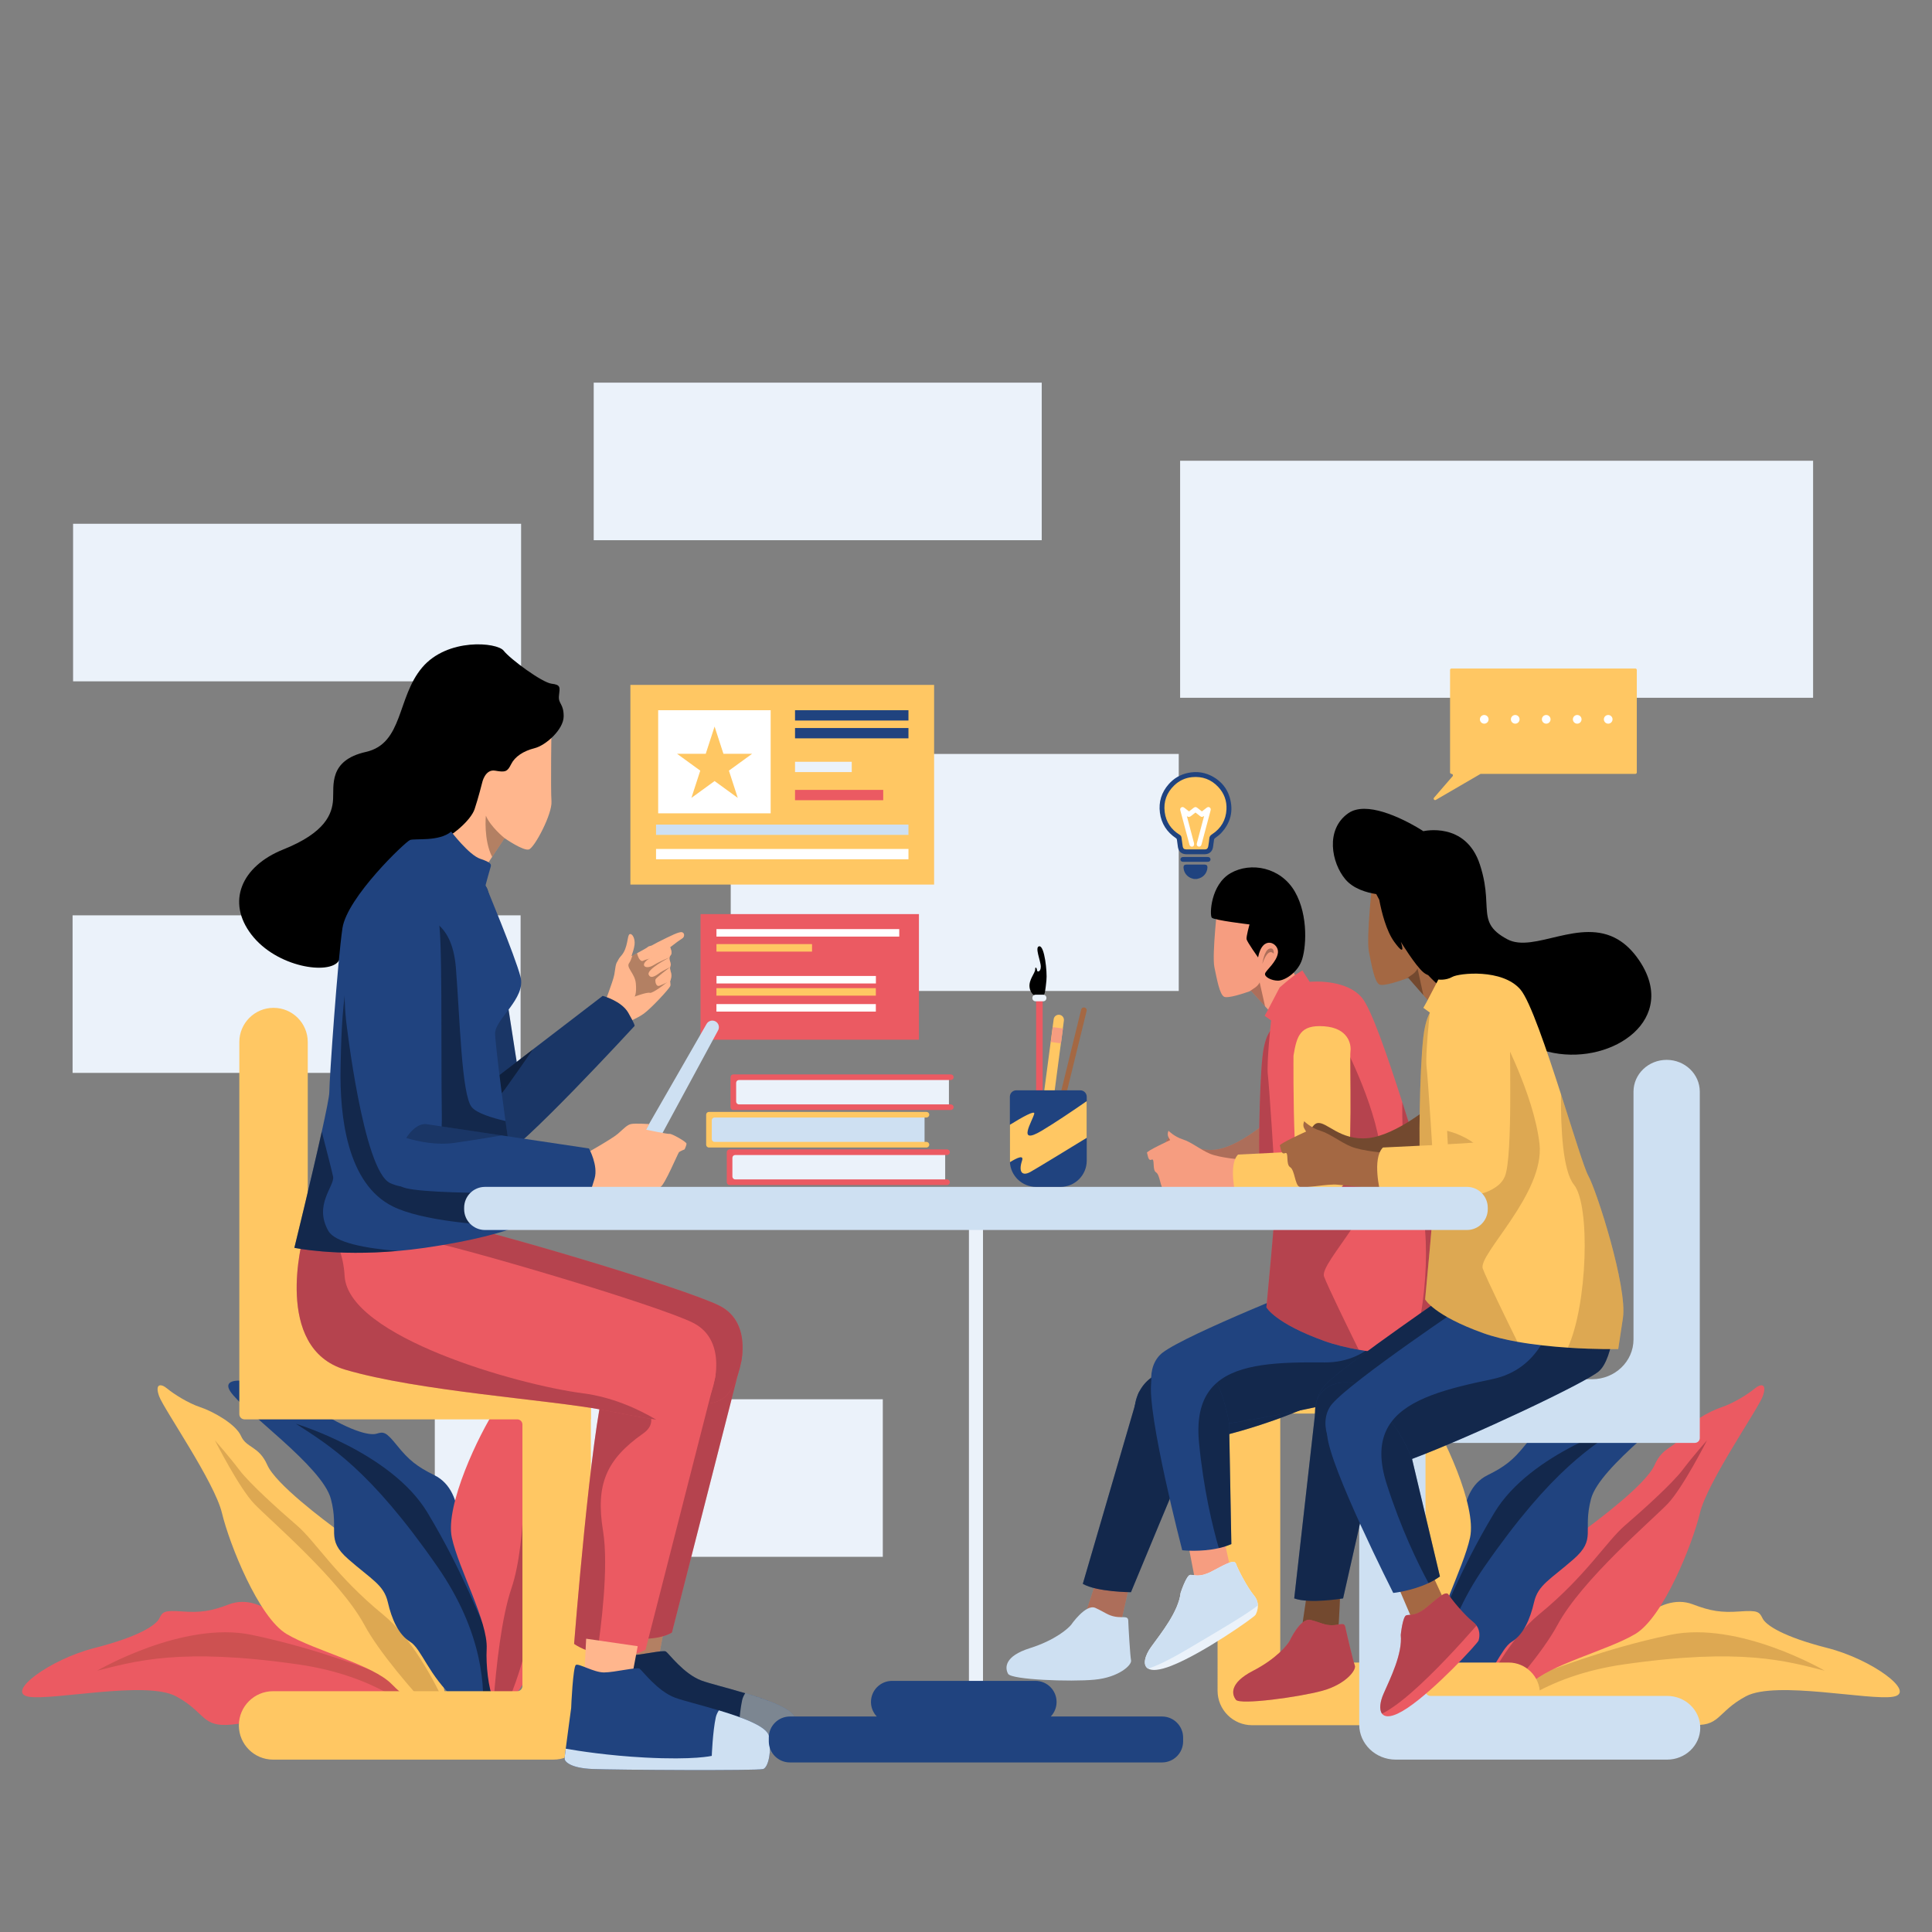 <?xml version="1.0" encoding="iso-8859-1"?>
<!-- Generator: Adobe Illustrator 25.0.0, SVG Export Plug-In . SVG Version: 6.00 Build 0)  -->
<svg version="1.1" xmlns="http://www.w3.org/2000/svg" xmlns:xlink="http://www.w3.org/1999/xlink" x="0px" y="0px"
	 viewBox="0 0 1200 1200" enable-background="new 0 0 1200 1200" xml:space="preserve">
<rect x="0" y="0" width="1200" height="1200" fill="#808080" stroke="none"/>
<g id="Background_x5F_simple">
	<g>
		<rect x="732.991" y="286.177" fill="#EBF2FA" width="393.156" height="147.221"/>
		<rect x="453.867" y="468.289" fill="#EBF2FA" width="278.273" height="147.221"/>
		<rect x="45.393" y="325.323" fill="#EBF2FA" width="278.273" height="97.864"/>
		<rect x="45.081" y="568.529" fill="#EBF2FA" width="278.273" height="97.864"/>
		<rect x="270.054" y="869.104" fill="#EBF2FA" width="278.273" height="97.864"/>
		<rect x="368.768" y="237.671" fill="#EBF2FA" width="278.273" height="97.864"/>
	</g>
</g>
<g id="Layer_x5F_Plants">
	<g>
		<g id="Plants_1_">
			<path fill="#FFC763" d="M1175.934,1053.855c-14.678,2.57-72.932-10.171-91.481-0.273
				c-18.548,9.898-15.697,19.539-34.827,17.569s-26.695-5.3-36.208,0.189
				s-19.391,8.881-27.432,6.632c-8.041-2.249-23.239,5.898-45.546,3.819
				c-9.468-0.884-15.904-2.059-19.664-4.275c-5.098-2.999-5.284-7.925-1.452-16.631
				c0,0,0.046-0.089,0.135-0.263c2.046-3.841,26.376-48.724,52.012-52.257
				c26.783-3.692,41.071,1.952,49.74-4.554c8.669-6.505,19.262-11.519,30.307-7.302
				c11.045,4.217,17.703,5.212,29.03,4.393s12.17,0.196,14.223,4.325
				c2.053,4.129,12.449,11.286,40.29,18.38
				C1162.903,1030.702,1190.612,1051.285,1175.934,1053.855z"/>
			<path opacity="0.2" fill="#563112" d="M1133.374,1037.701
				c-23.82-5.97-51.726-14.383-124.705-3.931
				c-49.77,7.127-76.144,29.952-87.893,43.746
				c-5.098-2.999-5.284-7.925-1.452-16.631c0,0,0.046-0.089,0.135-0.263
				c11.019-8.516,26.267-18.053,34.022-20.181
				c11.738-3.219,41.247-16.033,83.897-24.998
				C1080.029,1006.479,1133.374,1037.701,1133.374,1037.701z"/>
			<path fill="#EB5A62" d="M1055.872,939.724c-4.607,19.26-22.729,64.824-40.197,75.198
				c-17.468,10.373-53.525,19.014-65.351,31.226
				c-6.957,7.188-18.612,15.888-26.419,18.677
				c-4.812,1.714-8.166,1.186-8.052-3.338c0.007-0.603,0.085-1.278,0.228-2.028
				c0,0,5.508-46.073,28.927-63.444c23.419-17.372,26.708-36.567,37.171-44.217
				c10.464-7.651,40.298-29.997,45.531-41.886s12.971-10.417,16.302-17.982
				s17.75-15.41,25.294-17.895c7.544-2.485,16.516-8.212,20.581-11.583
				c4.064-3.372,7.782-3.025,4.993,4.778
				C1092.09,875.031,1060.479,920.464,1055.872,939.724z"/>
			<path opacity="0.4" fill="#662131" d="M1060.267,894.568c0,0-14.941,29.547-24.497,39.533
				s-53.26,47.121-68.378,75.178c-9.131,16.933-29.095,39.954-43.486,55.545
				c-4.812,1.714-8.166,1.186-8.052-3.338
				c8.322-18.276,22.336-44.251,40.011-58.701
				c29.229-23.903,41.921-45.41,53.336-55.222
				c11.415-9.812,29.64-26.303,35.845-34.538
				C1051.252,904.791,1060.267,894.568,1060.267,894.568z"/>
		</g>
		<g id="Plants_2_">
			<path fill="#20437F" d="M1050.711,864.168c-8.113,12.499-57.111,46.486-62.493,66.809
				c-5.382,20.323,3.621,24.8-10.849,37.468
				c-14.469,12.668-22.059,15.941-24.517,26.645s-6.7,20.249-13.823,24.606
				c-7.123,4.357-11.505,21.035-28.217,35.956
				c-7.094,6.332-12.338,10.245-16.521,11.489c-5.668,1.692-9.402-1.527-13.168-10.261
				c0,0-0.034-0.094-0.101-0.278c-1.42-4.114-17.722-52.494-2.853-73.674
				c15.534-22.129,29.396-28.749,30.535-39.527
				c1.139-10.779,4.681-21.95,15.29-27.167
				c10.609-5.218,15.872-9.415,22.985-18.269c7.113-8.854,8.431-8.779,12.853-7.471
				c4.422,1.308,16.742-1.432,40.896-16.99S1058.824,851.669,1050.711,864.168z"/>
			<path opacity="0.4" d="M1009.9,884.337c-20.592,13.38-45.755,28.087-87.795,88.649
				c-28.671,41.302-29.914,76.159-27.813,94.155
				c-5.668,1.692-9.402-1.527-13.168-10.261c0,0-0.034-0.094-0.101-0.278
				c1.266-13.868,4.665-31.53,8.388-38.658
				c5.636-10.788,16.345-41.124,38.822-78.463
				C950.711,902.143,1009.9,884.337,1009.9,884.337z"/>
			<path fill="#FFC763" d="M885.374,874.378c10.967,16.489,31.996,60.787,27.699,80.642
				s-22.522,52.146-21.632,69.122c0.527,9.99-1.038,24.449-4.312,32.065
				c-2.022,4.691-4.692,6.788-7.927,3.624c-0.437-0.416-0.878-0.933-1.33-1.548
				c0,0-29.99-35.406-26.765-64.386c3.225-28.98-8.593-44.459-7.071-57.331
				s5.472-49.938,0.329-61.866c-5.143-11.928,1.204-16.593-2.069-24.183
				c-3.273-7.59,0.801-23.492,4.119-30.709s5.233-17.687,5.531-22.96
				s3.084-7.759,6.899-0.403C862.659,803.803,874.406,857.889,885.374,874.378z"/>
			<path opacity="0.4" fill="#662131" d="M855.297,840.411c0,0,11.464,31.062,12.27,44.86
				c0.806,13.798-1.758,71.091,8.495,101.268
				c6.183,18.217,9.448,48.514,11.066,69.67c-2.022,4.691-4.692,6.788-7.927,3.624
				c-7.717-18.539-17.197-46.49-15.743-69.273
				c2.398-37.682-4.71-61.622-4.122-76.663
				c0.587-15.041,0.921-39.617-0.885-49.769
				C856.645,853.975,855.297,840.411,855.297,840.411z"/>
		</g>
		<g>
			<g id="Plants_4_">
				<path fill="#EB5A62" d="M17.788,1053.855c14.678,2.57,72.932-10.171,91.481-0.273
					c18.548,9.898,15.697,19.539,34.827,17.569s26.696-5.3,36.208,0.189
					c9.512,5.489,19.391,8.881,27.432,6.632s23.239,5.898,45.546,3.819
					c9.468-0.884,15.904-2.059,19.664-4.275c5.098-2.999,5.284-7.925,1.452-16.631
					c0,0-0.046-0.089-0.135-0.263c-2.046-3.841-26.376-48.724-52.012-52.257
					c-26.783-3.692-41.071,1.952-49.74-4.554
					c-8.669-6.505-19.262-11.519-30.307-7.302
					c-11.045,4.217-17.703,5.212-29.03,4.393s-12.17,0.196-14.223,4.325
					s-12.449,11.286-40.29,18.38S3.11,1051.285,17.788,1053.855z"/>
				<path opacity="0.2" fill="#563112" d="M60.348,1037.701
					c23.82-5.97,51.726-14.383,124.705-3.931
					c49.77,7.127,76.144,29.952,87.893,43.746
					c5.098-2.999,5.284-7.925,1.452-16.631c0,0-0.046-0.089-0.135-0.263
					c-11.019-8.516-26.267-18.053-34.022-20.181
					c-11.738-3.219-41.247-16.033-83.897-24.998
					C113.693,1006.479,60.348,1037.701,60.348,1037.701z"/>
				<path fill="#FFC763" d="M137.85,939.724c4.607,19.26,22.729,64.824,40.197,75.198
					c17.468,10.373,53.525,19.014,65.351,31.226
					c6.957,7.188,18.612,15.888,26.419,18.677c4.812,1.714,8.166,1.186,8.052-3.338
					c-0.007-0.603-0.085-1.278-0.228-2.028c0,0-5.508-46.073-28.927-63.444
					c-23.419-17.372-26.708-36.567-37.171-44.217
					c-10.464-7.651-40.298-29.997-45.531-41.886
					c-5.233-11.888-12.971-10.417-16.302-17.982
					c-3.33-7.565-17.749-15.41-25.294-17.895s-16.516-8.212-20.581-11.583
					c-4.064-3.372-7.782-3.025-4.993,4.778
					C101.632,875.031,133.242,920.464,137.85,939.724z"/>
				<path opacity="0.2" fill="#563112" d="M133.455,894.568c0,0,14.941,29.547,24.498,39.533
					c9.556,9.985,53.26,47.121,68.378,75.178
					c9.131,16.933,29.095,39.954,43.486,55.545
					c4.812,1.714,8.166,1.186,8.052-3.338
					c-8.322-18.276-22.336-44.251-40.011-58.701
					c-29.229-23.903-41.921-45.41-53.336-55.222S154.881,921.261,148.675,913.026
					S133.455,894.568,133.455,894.568z"/>
			</g>
			<g id="Plants_3_">
				<path fill="#20437F" d="M143.011,864.168c8.113,12.499,57.111,46.486,62.493,66.809
					c5.382,20.323-3.621,24.8,10.849,37.468
					c14.469,12.668,22.059,15.941,24.517,26.645s6.7,20.249,13.823,24.606
					c7.123,4.357,11.505,21.035,28.217,35.956
					c7.094,6.332,12.338,10.245,16.521,11.489c5.668,1.692,9.402-1.527,13.168-10.261
					c0,0,0.034-0.094,0.101-0.278c1.42-4.114,17.722-52.494,2.853-73.674
					c-15.534-22.129-29.396-28.749-30.535-39.527
					c-1.139-10.779-4.681-21.95-15.29-27.167
					c-10.609-5.218-15.872-9.415-22.985-18.269
					c-7.113-8.854-8.431-8.779-12.853-7.471
					c-4.422,1.308-16.742-1.432-40.896-16.99S134.898,851.669,143.011,864.168z"/>
				<path opacity="0.4" d="M183.822,884.337c20.592,13.38,45.755,28.087,87.795,88.649
					c28.671,41.302,29.914,76.159,27.813,94.155
					c5.668,1.692,9.402-1.527,13.168-10.261c0,0,0.034-0.094,0.101-0.278
					c-1.266-13.868-4.665-31.53-8.388-38.658
					c-5.636-10.788-16.345-41.124-38.822-78.463S183.822,884.337,183.822,884.337z"/>
				<path fill="#EB5A62" d="M308.348,874.378c-10.967,16.489-31.996,60.787-27.699,80.642
					c4.298,19.856,22.522,52.146,21.632,69.122
					c-0.527,9.99,1.038,24.449,4.312,32.065c2.022,4.691,4.692,6.788,7.927,3.624
					c0.437-0.416,0.878-0.933,1.33-1.548c0,0,29.99-35.406,26.765-64.386
					c-3.225-28.98,8.593-44.459,7.071-57.331s-5.472-49.938-0.329-61.866
					c5.143-11.928-1.204-16.593,2.069-24.183s-0.801-23.492-4.119-30.709
					c-3.318-7.217-5.233-17.687-5.531-22.96s-3.084-7.759-6.899-0.403
					C331.063,803.803,319.316,857.889,308.348,874.378z"/>
				<path opacity="0.4" fill="#662131" d="M338.425,840.411c0,0-11.465,31.062-12.27,44.86
					c-0.806,13.798,1.758,71.091-8.495,101.268
					c-6.183,18.217-9.448,48.514-11.066,69.67c2.022,4.691,4.692,6.788,7.927,3.624
					c7.717-18.539,17.197-46.49,15.743-69.273
					c-2.398-37.682,4.71-61.622,4.122-76.663
					c-0.587-15.041-0.921-39.617,0.885-49.769
					C337.077,853.975,338.425,840.411,338.425,840.411z"/>
			</g>
		</g>
	</g>
</g>
<g id="Layer_x5F_Icons">
	<g>
		<rect x="391.547" y="425.408" fill="#FFC763" width="188.642" height="124.015"/>
		<g>
			<rect x="408.804" y="441.129" fill="#FFFFFF" width="69.867" height="64.045"/>
			<rect x="493.809" y="441.129" fill="#20437F" width="70.45" height="6.405"/>
			<rect x="493.809" y="452.191" fill="#20437F" width="70.45" height="6.405"/>
			<rect x="407.478" y="512.161" fill="#CEE0F2" width="156.781" height="6.405"/>
			<rect x="407.478" y="527.298" fill="#FFFFFF" width="156.781" height="6.405"/>
			<rect x="493.809" y="473.151" fill="#EBF2FA" width="35.225" height="6.405"/>
			<rect x="493.809" y="490.618" fill="#EB5A62" width="54.777" height="6.405"/>
		</g>
	</g>
	<polygon fill="#FFC763" points="443.843,451.278 449.342,468.202 467.138,468.202 452.741,478.662 
		458.24,495.587 443.843,485.127 429.446,495.587 434.945,478.662 420.548,468.202 
		438.344,468.202 	"/>
	<g>
		<rect x="435.109" y="567.763" fill="#EB5A62" width="135.659" height="78.019"/>
		<rect x="445.007" y="577.079" fill="#FFFFFF" width="113.535" height="4.658"/>
		<rect x="445.007" y="586.395" fill="#FFC763" width="59.362" height="4.658"/>
		<rect x="445.031" y="606.19" fill="#FFFFFF" width="99.008" height="4.658"/>
		<rect x="444.991" y="613.759" fill="#FFC763" width="99.008" height="4.658"/>
		<rect x="444.991" y="623.657" fill="#FFFFFF" width="99.008" height="4.658"/>
	</g>
	<g>
		<g>
			<path fill="#FFC763" d="M739,481c0,0-17,5-17,18s5,18,7,19s2,3,3,4s2,7,5,7s12.963-0.685,12.963-0.685
				s1.766-2.55,1.901-2.932C752,525,753,520,753,520s11-7,10-20s-10.073-16.823-13.037-17.411
				C747,482,739,481,739,481z"/>
			<path fill="#20437F" d="M737.255,538.746h11.294C748.549,538.746,748,543,744,544
				s-6.745-2.627-6.745-2.627V538.746z"/>
		</g>
		<g>
			<path fill="#20437F" d="M741.623,545.959c-0.33-0.085-0.661-0.169-0.99-0.256
				c-3.146-0.822-5.398-3.619-5.533-6.873c-0.05-1.193,0.534-1.824,1.732-1.827
				c3.799-0.008,7.598-0.008,11.397,0c1.198,0.002,1.781,0.634,1.732,1.826
				c-0.146,3.523-2.719,6.42-6.228,7.018c-0.102,0.017-0.197,0.073-0.296,0.111
				C742.832,545.959,742.228,545.959,741.623,545.959z M746.622,540.047
				c-2.734,0-5.469,0-8.222,0c0.65,1.803,2.44,2.999,4.287,2.905
				C744.545,542.858,746.227,541.616,746.622,540.047z"/>
			<path fill="#20437F" d="M742.54,530.582c-1.943-0-3.887,0.015-5.83-0.004
				c-2.709-0.026-4.624-1.65-5.067-4.327c-0.257-1.555-0.448-3.121-0.642-4.685
				c-0.052-0.418-0.197-0.697-0.562-0.94c-5.696-3.792-9.12-9.09-10.001-15.862
				c-0.868-6.669,0.998-12.62,5.455-17.69c3.209-3.651,7.225-5.998,11.972-7
				c5.589-1.179,10.909-0.352,15.853,2.535c4.941,2.885,8.403,7.066,10.039,12.543
				c2.524,8.447,0.658,15.968-5.377,22.387c-1.098,1.167-2.469,2.082-3.745,3.073
				c-0.336,0.26-0.523,0.51-0.574,0.935c-0.191,1.565-0.383,3.13-0.639,4.685
				c-0.446,2.711-2.365,4.329-5.115,4.349
				C746.384,530.594,744.462,530.582,742.54,530.582z M742.519,527.571
				c1.986,0,3.972-0.01,5.958,0.005c0.775,0.006,1.356-0.329,1.687-0.988
				c0.216-0.431,0.312-0.938,0.386-1.423c0.223-1.472,0.49-2.945,0.585-4.428
				c0.081-1.255,0.725-1.915,1.727-2.571c5.555-3.639,8.599-8.825,8.929-15.459
				c0.264-5.308-1.467-10.004-5.105-13.9c-4.418-4.731-9.925-6.749-16.34-6.101
				c-4.202,0.425-7.893,2.144-10.957,5.072
				c-4.752,4.541-6.81,10.144-5.966,16.647c0.794,6.118,3.977,10.814,9.245,14.046
				c0.732,0.449,1.097,1.01,1.194,1.859c0.209,1.822,0.457,3.642,0.752,5.452
				c0.202,1.238,0.914,1.785,2.141,1.788
				C738.677,527.574,740.598,527.571,742.519,527.571z"/>
			<path fill="#20437F" d="M742.567,532.296c2.46,0,4.921-0.004,7.381,0.005
				c0.32,0.001,0.656,0.017,0.958,0.112c0.608,0.191,0.994,0.826,0.956,1.466
				c-0.038,0.65-0.474,1.181-1.125,1.328c-0.27,0.061-0.554,0.091-0.831,0.092
				c-4.921,0.005-9.842,0.008-14.763-0.004c-0.38-0.001-0.784-0.054-1.133-0.193
				c-0.576-0.229-0.88-0.87-0.804-1.49c0.079-0.646,0.555-1.159,1.205-1.264
				c0.275-0.044,0.559-0.048,0.838-0.049
				C737.689,532.295,740.128,532.296,742.567,532.296z"/>
			<path fill="#FFFFFF" d="M738.524,503.991c0.949-0.741,1.848-1.446,2.751-2.147
				c0.971-0.753,1.528-0.757,2.484-0.016c0.919,0.711,1.833,1.427,2.776,2.161
				c0.982-0.766,1.931-1.511,2.884-2.249c0.722-0.559,1.354-0.623,1.96-0.21
				c0.581,0.395,0.771,1.009,0.548,1.847c-1.879,7.045-3.761,14.09-5.645,21.134
				c-0.24,0.897-0.754,1.346-1.507,1.354c-0.65,0.007-1.311-0.454-1.422-1.094
				c-0.064-0.367-0.023-0.779,0.074-1.143c1.438-5.444,2.894-10.883,4.344-16.323
				c0.032-0.121,0.052-0.246,0.098-0.461c-0.175,0.097-0.277,0.147-0.373,0.207
				c-0.767,0.477-1.296,0.471-2.022-0.08c-0.978-0.743-1.939-1.508-2.946-2.292
				c-0.831,0.649-1.667,1.257-2.451,1.926c-0.89,0.76-1.776,1.18-2.889,0.316
				c0.375,1.411,0.748,2.822,1.124,4.233c1.112,4.169,2.24,8.333,3.314,12.512
				c0.122,0.476,0.059,1.085-0.139,1.536c-0.237,0.54-0.818,0.745-1.432,0.645
				c-0.705-0.115-1.079-0.596-1.257-1.243c-0.35-1.268-0.683-2.542-1.022-3.813
				c-1.539-5.774-3.079-11.548-4.617-17.322c-0.248-0.932-0.07-1.56,0.546-1.958
				c0.61-0.393,1.225-0.319,1.962,0.252
				C736.606,502.487,737.538,503.22,738.524,503.991z"/>
		</g>
	</g>
	<g>
		<path fill="#FFC763" d="M890.698,495.47l11.532-13.322
			c0.502-0.58,0.09-1.482-0.677-1.482l0,0c-0.495,0-0.896-0.401-0.896-0.896
			v-63.656c0-0.495,0.401-0.896,0.896-0.896h114.201
			c0.495,0,0.896,0.401,0.896,0.896v63.656c0,0.495-0.401,0.896-0.896,0.896H919.62
			v0l-27.795,16.164C890.951,497.339,890.036,496.234,890.698,495.47z"/>
		<g>
			<circle fill="#FFFFFF" cx="998.885" cy="446.787" r="2.695"/>
			<circle fill="#FFFFFF" cx="979.635" cy="446.787" r="2.695"/>
			<circle fill="#FFFFFF" cx="960.386" cy="446.787" r="2.695"/>
			<circle fill="#FFFFFF" cx="941.137" cy="446.787" r="2.695"/>
			<circle fill="#FFFFFF" cx="921.887" cy="446.787" r="2.695"/>
		</g>
	</g>
</g>
<g id="Layer_x5F_Character_3">
	<path id="Chair_2_" fill="#FFC763" d="M778.997,839.064l113.984-0
		c13.431-0,24.318-10.888,24.318-24.318V663.348
		c0-10.75,8.714-19.464,19.464-19.464h0c10.75,0,19.464,8.714,19.464,19.464
		V875.05c0,1.622-1.315,2.937-2.937,2.937h-0v0.005l-155.173,0
		c-1.622,0-2.937,1.315-2.937,2.937v148.769c0,1.622,1.315,2.937,2.937,2.937
		l138.912-0c10.75,0,19.464,8.714,19.464,19.464l0,0
		c0,10.75-8.714,19.464-19.464,19.464l-159.328,0v-0l0,0
		c-11.846,0-21.449-9.603-21.449-21.449V877.992h-0.103v-16.082
		C756.15,849.293,766.379,839.064,778.997,839.064z"/>
	<g id="Left_leg_2_">
		<path fill="#F69D80" d="M680.979,981.787l-7.522,22.811c0,0,9.406,9.56,14.83,7.718
			s7.303-4.315,7.909-5.174c0.606-0.86,6.388-27.825,6.388-27.825
			L680.979,981.787z"/>
		<path opacity="0.3" d="M680.979,981.787l-7.522,22.811c0,0,9.406,9.56,14.83,7.718
			s7.303-4.315,7.909-5.174c0.606-0.86,6.388-27.825,6.388-27.825
			L680.979,981.787z"/>
		<path fill="#20437F" d="M805.763,810.672c0,0-75.936,34.858-90.265,44.703
			c-14.33,9.845-16.312,34.911,6.337,40.61
			c22.648,5.7,121.743-27.347,125.698-46.752
			C851.488,829.827,832.573,809.411,805.763,810.672z"/>
		<path opacity="0.4" d="M805.763,810.672c0,0-75.936,34.858-90.265,44.703
			c-14.33,9.845-16.312,34.911,6.337,40.61
			c22.648,5.7,121.743-27.347,125.698-46.752
			C851.488,829.827,832.573,809.411,805.763,810.672z"/>
		<path fill="#20437F" d="M672.551,983.759l34.57-118.394c0,0,6.137-11.976,21.976-7.88
			c15.839,4.096,20.224,20.494,13.33,36.003
			c-6.894,15.509-39.973,95.456-39.973,95.456S681.336,988.828,672.551,983.759z"/>
		<path fill="#CEE0F2" d="M665.292,1009.203c0,0,9.099-13.203,15.054-10.51
			c5.955,2.693,7.754,4.664,12.43,5.475c4.676,0.811,7.916-0.841,8.002,2.494
			c0.086,3.335,1.168,21.783,1.742,24.649c0.573,2.866-7.565,10.53-22.604,11.962
			c-15.039,1.432-51.726,0.051-53.765-3.623
			c-2.039-3.674-2.387-10.927,13.465-15.926
			C655.466,1018.726,663.438,1011.488,665.292,1009.203z"/>
		<path opacity="0.4" d="M672.551,983.759l34.57-118.394c0,0,6.137-11.976,21.976-7.88
			c15.839,4.096,20.224,20.494,13.33,36.003
			c-6.894,15.509-39.973,95.456-39.973,95.456S681.336,988.828,672.551,983.759z"/>
	</g>
	<g id="Right_leg_2_">
		<path fill="#20437F" d="M907.394,818.609c0,0-7.828,31.188-19.234,37.046
			c-10.239,5.261-84.524,22.489-124.727,28.398
			c-4.586,0.676-8.735,1.202-12.29,1.548c-2.362,0.23-4.617,0.27-6.747,0.146
			c-18.586-1.092-28.381-14.862-29.3-27.552l0.001-0.006
			c-0.529-7.23,1.825-14.1,7.072-18.082
			c15.524-11.773,97.001-43.94,97.001-43.94c17.951-0.232,37.408,4.19,53.467,9.17
			C892.654,811.543,907.394,818.609,907.394,818.609z"/>
		<path opacity="0.4" d="M907.394,818.609c0,0-7.828,31.188-19.234,37.046
			c-10.239,5.261-84.524,22.489-124.727,28.398
			c-4.586,0.676-8.735,1.202-12.29,1.548c-2.362,0.23-4.617,0.27-6.747,0.146
			c0.492-12.436,4.605-21.009,11.395-26.907
			c13.793-11.977,38.65-12.898,66.786-12.616
			c29.933,0.291,43.965-24.141,50.06-40.886
			C892.654,811.543,907.394,818.609,907.394,818.609z"/>
		<path fill="#F69D80" d="M738.047,959.421l5.037,26.124c0,0,11.505,0.735,16.539-2.646
			s5.423-5.085,5.423-5.085l-5.105-23.159L738.047,959.421z"/>
		<path fill="#20437F" d="M764.817,959.053c-2.508,1.092-5.153,1.911-7.794,2.516
			c-11.383,2.61-22.711,1.323-22.711,1.323s-22.059-84.746-19.216-104.696
			l0.001-0.006c2.842-19.945,23.017-16.737,33.669-8.632
			c2.78,2.119,5.106,5.474,7.024,9.282c5.373,10.651,7.578,24.824,7.643,25.213
			c-0.001,0.006-0.001,0.006-0.001,0.006L764.817,959.053z"/>
		<path fill="#EBF2FA" d="M781.297,997.157c0.087,2.731-0.961,4.99-1.508,5.915
			c-0.943,1.584-32.611,23.883-52.156,31.545
			c-7.598,2.975-12.145,3.185-14.497,1.811c-3.703-2.154-1.962-8.221,1.898-13.543
			c6.323-8.704,16.937-21.886,18.276-33.513c0,0,3.616-11.126,6.02-11.202
			c2.399-0.07,5.56,1.811,12.937-1.951c7.371-3.755,14.3-8.204,15.388-4.99
			c1.083,3.214,6.946,14.62,11.196,19.72
			C780.61,993.058,781.239,995.224,781.297,997.157z"/>
		<path opacity="0.4" d="M764.817,959.053c-2.508,1.092-5.153,1.911-7.794,2.516
			c-3.928-13.565-9.515-36.645-12.299-65.644c-0.349-3.651-0.458-7.036-0.328-10.177
			c0.492-12.436,4.605-21.009,11.395-26.907
			c5.373,10.651,7.578,24.824,7.643,25.213c-0.001,0.006-0.001,0.006-0.001,0.006
			L764.817,959.053z"/>
		<path fill="#CEE0F2" d="M781.297,997.157c-7.412,5.816-23.714,15.318-43.248,26.899
			c-13.048,7.732-20.622,11.016-24.914,12.372
			c-3.703-2.154-1.962-8.221,1.898-13.543c6.323-8.704,16.937-21.886,18.276-33.513
			c0,0,3.616-11.126,6.02-11.202c2.399-0.07,5.56,1.811,12.937-1.951
			c7.371-3.755,14.3-8.204,15.388-4.99c1.083,3.214,6.946,14.62,11.196,19.72
			C780.61,993.058,781.239,995.224,781.297,997.157z"/>
	</g>
	<g id="Head_2_">
		<path fill="#F69D80" d="M808.318,613.177l-7.677-14.513c0,0-2.803-18.674-11.536-19.256
			c-8.733-0.582-5.822-8.733-12.227-12.809c-6.405-4.076-20.427-6.113-20.427-6.113
			s0.023,0.11,0.065,0.312c-0.041-0.117-0.065-0.222-0.065-0.312
			c0,0-3.791,32.426-2.166,40.271c1.625,7.845,3.249,16.736,5.957,18.305
			c2.285,1.323,12.655-2.186,15.845-3.321c0.596-0.209,0.942-0.34,0.942-0.34
			l8.718,9.628l6.444,7.108l4.477-8.648l0,0L808.318,613.177z"/>
		<path opacity="0.3" d="M784.068,598.664c0,0,1.083-8.368,4.332-9.414
			c3.249-1.046,2.708,3.138,2.708,3.138S787.859,587.681,784.068,598.664z"/>
		<path opacity="0.3" d="M785.747,625.029l-8.718-9.628c0,0-0.347,0.131-0.942,0.34
			c1.397-0.905,2.789-1.831,3.617-2.437c2.155-1.579,2.691-3.154,2.691-3.154
			L785.747,625.029z"/>
		<path d="M776.086,574.186c0,0-22.045-2.59-23.435-4.215
			c-1.391-1.626-0.792-20.491,11.718-27.652
			c12.509-7.161,31.141-3.667,39.874,11.47
			c8.733,15.138,6.987,36.043,4.076,43.349s-10.48,11.963-14.556,11.963
			c-4.076,0-8.462-2.325-8.016-4.365s7.433-7.28,8.016-13.102
			c0.582-5.822-9.568-11.391-12.353,3.038c0,0-6.827-9.629-7.135-11.282
			C773.966,581.737,776.086,574.186,776.086,574.186z"/>
	</g>
	<g id="Left_hand_2_">
		<path fill="#F69D80" d="M789.116,694.818c0,0-19.289,17.669-34.424,19.286
			c-15.135,1.617-22.138-9.616-27.141-8.547c-5.003,1.07-7.441,18.455-7.441,18.455
			s76.478,24.339,83.482,14.71S812.66,697.451,789.116,694.818z"/>
		<path opacity="0.3" d="M789.116,694.818c0,0-19.289,17.669-34.424,19.286
			c-15.135,1.617-22.138-9.616-27.141-8.547c-5.003,1.07-7.441,18.455-7.441,18.455
			s76.478,24.339,83.482,14.71S812.66,697.451,789.116,694.818z"/>
		<path fill="#EB5A62" d="M792.981,637.656c0,0-6.798-0.303-8.849,18.822
			c-2.051,19.124-2.551,66.214-1.551,73.427
			c1,7.213,11.006,14.702,21.011,8.818c10.005-5.884-1.001-74.045,0-80.619
			S803.381,635.55,792.981,637.656z"/>
		<path opacity="0.4" fill="#662131" d="M792.981,637.656c0,0-6.798-0.303-8.849,18.822
			c-2.051,19.124-2.551,66.214-1.551,73.427
			c1,7.213,11.006,14.702,21.011,8.818c10.005-5.884-1.001-74.045,0-80.619
			S803.381,635.55,792.981,637.656z"/>
	</g>
	<g id="Body_2_">
		<path fill="#EB5A62" d="M887.896,735.127c-2.422-4.308-9.211-26.573-16.92-50.549
			c-8.955-27.842-19.149-57.996-25.199-65.052
			c-7.593-8.852-22.313-10.387-32.354-9.734l0,0l-4.523-7.094
			c0,0-0.582,0.582-3.264,2.04c-2.682,1.458-10.826,8.594-10.826,8.594
			l-7.33,14.02l-1.997,3.557l4.017,2.911c0,0-2.911,26.782-2.02,33.746
			c0.798,6.247,4.128,57.023,4.809,72.482c0.081,1.782,0.122,3.092,0.122,3.814
			c0,6.987-5.822,68.121-5.822,68.121s5.24,9.898,36.098,20.96
			c6.358,2.282,13.653,4.041,21.234,5.397c10.468,1.875,21.478,2.987,31.289,3.633
			c17.572,1.17,31.318,0.867,31.318,0.867s0,0,2.911-19.214
			C912.35,804.412,893.136,744.443,887.896,735.127z"/>
		<path opacity="0.4" fill="#662131" d="M822.396,792.884c2.375,6.393,15.115,32.448,21.525,45.455
			c-7.581-1.357-14.876-3.115-21.234-5.397
			c-30.858-11.062-36.098-20.96-36.098-20.96s5.822-61.134,5.822-68.121
			c0-0.722-0.041-2.032-0.122-3.814c9.228-3.668,18.264-11.47,21.083-27.627
			c6.404-36.68-1.036-78.7,19.569-67.294c0,0,21.187,39.347,24.681,70.205
			C861.114,746.189,819.193,784.267,822.396,792.884z"/>
		<path opacity="0.4" fill="#662131" d="M909.439,823.626c-2.911,19.214-2.911,19.214-2.911,19.214
			s-13.746,0.303-31.318-0.867c12.18-26.392,14.16-88.388,3.825-101.191
			c-6.94-8.599-8.244-34.841-8.058-56.203
			c7.709,23.976,14.497,46.241,16.92,50.549
			C893.136,744.443,912.35,804.412,909.439,823.626z"/>
	</g>
	<g id="Right_hand_2_">
		<path fill="#FFC763" d="M835.808,733.47c-1.573,3.762-4.679,6.247-8.309,7.629
			c-7.065,2.701-16.089,1.25-19.534-3.034c-2.021-2.511-3.162-15.448-3.795-30.353
			c-1.008-23.558-0.756-52.038-0.756-52.038
			c2.057-12.372,4.113-19.284,19.025-18.229s16.968,11.08,16.351,15.564
			C838.168,657.494,840.436,722.39,835.808,733.47z"/>
		<path opacity="0.2" fill="#563112" d="M827.499,741.099c-7.065,2.701-16.089,1.25-19.534-3.034
			c-2.021-2.511-3.162-15.448-3.795-30.353c6.556,1.762,13.76,5.065,19.39,11.217
			C829.89,725.846,829.633,734.145,827.499,741.099z"/>
		<path fill="#F69D80" d="M771.535,720.279c0,0-13.883-1.055-20.053-3.693
			c-6.17-2.638-11.445-7.197-16.778-8.874s-8.932-5.371-8.932-5.371
			s-1.028,2.165,0,3.984c1.028,1.819,1.028,1.819,1.028,1.819
			s-14.911,6.859-14.397,7.914c0.514,1.055,0.595,5.276,2.868,4.221
			c2.273-1.055,0.217,6.331,2.788,7.914s2.571,10.025,5.142,11.08
			c2.571,1.055,15.476-1.89,21.107-1.209s30.312,2.792,30.312,2.792
			L771.535,720.279z"/>
		<path fill="#FFC763" d="M768.964,717.114c0,0,48.516-2.23,54.595-3.225
			c6.079-0.995,12.763,10.084,10.706,19.581
			c-2.057,9.497-15.426,11.638-30.851,11.359s-35.877-2.362-35.877-2.362
			S762.794,723.445,768.964,717.114z"/>
	</g>
</g>
<g id="Layer_x5F_Character_2">
	<path id="Chair_1_" fill="#CEE0F2" d="M868.292,856.654l120.577-0
		c14.207-0,25.725-11.065,25.725-24.714v-153.859
		c0-10.925,9.218-19.781,20.59-19.781l0,0c11.371,0,20.59,8.856,20.59,19.781v215.145
		c0,1.648-1.391,2.984-3.106,2.984l0,0v0.005l-164.147,0
		c-1.716,0-3.106,1.336-3.106,2.984v151.188c0,1.648,1.391,2.984,3.106,2.984
		l146.947-0c11.371,0,20.59,8.856,20.59,19.781l0,0
		c0,10.925-9.218,19.781-20.59,19.781l-168.543,0v-0l0,0
		c-12.531,0-22.69-9.759-22.69-21.798V896.216h-0.109l-0-16.343
		C844.124,867.049,854.945,856.654,868.292,856.654z"/>
	<g id="Left_leg_1_">
		<path fill="#A46843" d="M811.832,989.407l-3.514,23.761c0,0,10.901,7.812,15.93,5.071
			c5.03-2.742,6.459-5.499,6.909-6.449c0.45-0.95,1.54-28.507,1.54-28.507
			L811.832,989.407z"/>
		<path opacity="0.3" d="M811.832,989.407l-3.514,23.761c0,0,10.901,7.812,15.93,5.071
			c5.03-2.742,6.459-5.499,6.909-6.449c0.45-0.95,1.54-28.507,1.54-28.507
			L811.832,989.407z"/>
		<path fill="#20437F" d="M905.55,799.49c0,0-68.865,47.318-81.302,59.466
			c-12.437,12.148-10.108,37.184,13.181,38.931s115.281-47.743,115.863-67.539
			S931.75,793.668,905.55,799.49z"/>
		<path opacity="0.4" d="M905.55,799.49c0,0-68.865,47.318-81.302,59.466
			c-12.437,12.148-10.108,37.184,13.181,38.931s115.281-47.743,115.863-67.539
			S931.75,793.668,905.55,799.49z"/>
		<path fill="#20437F" d="M803.865,992.79l13.837-122.559c0,0,4.001-12.848,20.307-11.519
			s23.428,16.738,19.284,33.196s-23.078,100.881-23.078,100.881
			S813.386,996.284,803.865,992.79z"/>
		<path fill="#EB5A62" d="M801.059,1019.1c0,0,6.71-14.563,13.037-12.927
			c6.328,1.636,8.437,3.271,13.183,3.271c4.746,0,7.656-2.181,8.31,1.09
			c0.654,3.271,4.872,21.263,5.927,23.989c1.055,2.726-5.655,11.667-20.229,15.647
			c-14.573,3.98-50.957,8.887-53.594,5.616
			c-2.636-3.271-4.218-10.359,10.546-17.992
			C793.004,1030.162,799.623,1021.669,801.059,1019.1z"/>
		<path opacity="0.4" d="M803.865,992.79l13.837-122.559c0,0,4.001-12.848,20.307-11.519
			s23.428,16.738,19.284,33.196s-23.078,100.881-23.078,100.881
			S813.386,996.284,803.865,992.79z"/>
		<path opacity="0.4" fill="#662131" d="M801.059,1019.1c0,0,6.71-14.563,13.037-12.927
			c6.328,1.636,8.437,3.271,13.183,3.271c4.746,0,7.656-2.181,8.31,1.09
			c0.654,3.271,4.872,21.263,5.927,23.989c1.055,2.726-5.655,11.667-20.229,15.647
			c-14.573,3.98-50.957,8.887-53.594,5.616
			c-2.636-3.271-4.218-10.359,10.546-17.992
			C793.004,1030.162,799.623,1021.669,801.059,1019.1z"/>
	</g>
	<g id="Right_leg_1_">
		<path fill="#20437F" d="M1003.795,811.601c0,0-1.013,32.139-10.911,40.29
			c-8.885,7.319-77.803,39.958-115.829,54.287
			c-4.338,1.636-8.279,3.033-11.68,4.128c-2.259,0.728-4.454,1.246-6.562,1.578
			c-18.393,2.888-30.893-8.483-34.491-20.687v-0.006
			c-2.055-6.952-1.217-14.166,3.062-19.173
			c12.663-14.806,85.43-63.574,85.43-63.574
			c17.49-4.047,37.443-3.866,54.194-2.416
			C987.889,807.834,1003.795,811.601,1003.795,811.601z"/>
		<path opacity="0.4" d="M1003.795,811.601c0,0-1.013,32.139-10.911,40.29
			c-8.885,7.319-77.803,39.958-115.829,54.287
			c-4.338,1.636-8.279,3.033-11.68,4.128c-2.259,0.728-4.454,1.246-6.562,1.578
			c-2.166-12.256,0.029-21.508,5.409-28.716
			c10.928-14.637,35.021-20.826,62.572-26.538
			c29.309-6.084,37.822-32.943,40.214-50.602
			C987.889,807.834,1003.795,811.601,1003.795,811.601z"/>
		<path fill="#A46843" d="M868.288,985.221l10.48,24.454c0,0,11.398-1.73,15.597-6.105
			c4.199-4.375,4.217-6.122,4.217-6.122l-9.916-21.542L868.288,985.221z"/>
		<path fill="#20437F" d="M894.366,979.166c-2.218,1.601-4.629,2.964-7.08,4.116
			c-10.567,4.972-21.909,6.125-21.909,6.125s-39.586-78.112-41.053-98.21v-0.006
			c-1.467-20.093,18.928-21.251,31.062-15.598
			c3.167,1.479,6.154,4.262,8.838,7.575c7.517,9.263,12.687,22.643,12.832,23.01
			c0,0.006,0,0.006,0,0.006L894.366,979.166z"/>
		<path fill="#EB5A62" d="M918.359,1018.991c-0.582,1.747-26.783,30.276-44.249,41.92
			c-8.937,5.956-13.735,6.096-15.709,3.493c-1.892-2.48-1.205-7.464,0.902-12.273
			c4.326-9.851,11.895-24.989,10.73-36.634c0,0,1.164-11.645,3.493-12.227
			s5.822,0.582,12.227-4.658c6.405-5.24,12.227-11.062,13.974-8.151
			c1.747,2.911,9.898,12.809,15.138,16.885c0.937,0.728,1.677,1.52,2.236,2.329
			C919.704,1013.378,918.837,1017.558,918.359,1018.991z"/>
		<path opacity="0.4" d="M894.366,979.166c-2.218,1.601-4.629,2.964-7.08,4.116
			c-6.725-12.419-17.094-33.781-25.985-61.524
			c-1.118-3.493-1.945-6.777-2.486-9.875c-2.166-12.256,0.029-21.508,5.409-28.716
			c7.517,9.263,12.687,22.643,12.832,23.01c0,0.006,0,0.006,0,0.006L894.366,979.166z
			"/>
		<path opacity="0.4" fill="#662131" d="M917.102,1009.675
			c-10.043,11.487-26.293,29.327-40.925,42.025
			c-7.773,6.748-13.543,10.585-17.775,12.704
			c-1.892-2.48-1.205-7.464,0.902-12.273
			c4.326-9.851,11.895-24.989,10.73-36.634c0,0,1.164-11.645,3.493-12.227
			s5.822,0.582,12.227-4.658c6.405-5.24,12.227-11.062,13.974-8.151
			c1.747,2.911,9.898,12.809,15.138,16.885
			C915.803,1008.074,916.543,1008.866,917.102,1009.675z"/>
	</g>
	<g id="Left_hand_1_">
		<path fill="#A46843" d="M889.866,685.911c0,0-22.449,19.232-40.063,20.992
			c-17.614,1.76-25.765-10.467-31.587-9.302s-8.66,20.087-8.66,20.087
			s89.008,26.491,97.159,16.011C914.866,723.218,917.268,688.777,889.866,685.911z"/>
		<path opacity="0.3" d="M889.866,685.911c0,0-22.449,19.232-40.063,20.992
			c-17.614,1.76-25.765-10.467-31.587-9.302s-8.66,20.087-8.66,20.087
			s89.008,26.491,97.159,16.011C914.866,723.218,917.268,688.777,889.866,685.911z"/>
		<path fill="#FFC763" d="M894.365,623.694c0,0-7.912-0.329-10.299,20.486
			c-2.387,20.815-2.969,72.07-1.805,79.921c1.164,7.851,12.809,16.002,24.454,9.598
			c11.645-6.404-1.164-80.592,0-87.748C907.879,638.795,906.468,621.402,894.365,623.694
			z"/>
		<path opacity="0.2" fill="#563112" d="M894.365,623.694c0,0-7.912-0.329-10.299,20.486
			c-2.387,20.815-2.969,72.07-1.805,79.921c1.164,7.851,12.809,16.002,24.454,9.598
			c11.645-6.404-1.164-80.592,0-87.748C907.879,638.795,906.468,621.402,894.365,623.694
			z"/>
	</g>
	<g id="Head_1_">
		<path fill="#A46843" d="M897.981,612.013l-6.987,13.973l-6.929-7.912l-9.374-10.719
			c0,0-0.373,0.146-1.013,0.378c-3.429,1.263-14.579,5.17-17.036,3.697
			c-2.911-1.747-4.658-11.645-6.405-20.378c-1.747-8.733,2.329-44.832,2.329-44.832
			c0,1.747,6.987,8.151,10.48,15.138c3.493,6.987,10.847,5.176,10.847,5.176
			s0.215,4.722,0,9.106c-0.221,4.384,5.974,10.463,5.974,10.463
			s1.228-9.025,5.886-10.771s8.151,1.747,6.987,7.569
			c-1.164,5.822-5.822,13.391-5.822,13.391s0.582,2.911,2.329,6.987
			C890.994,607.355,897.981,612.013,897.981,612.013z"/>
		<path fill="none" stroke="#000000" stroke-miterlimit="10" d="M882.261,588.724
			c0,0,1.164-9.316,4.658-10.48c3.493-1.164,2.911,3.493,2.911,3.493
			S886.337,576.497,882.261,588.724z"/>
		<path opacity="0.3" d="M884.066,618.074l-9.374-10.719c0,0-0.373,0.146-1.013,0.378
			c1.502-1.007,2.998-2.038,3.889-2.713c2.317-1.758,2.894-3.511,2.894-3.511
			L884.066,618.074z"/>
		<path d="M1017.98,596.31c-4.06-5.95-8.43-10.03-12.99-12.74
			c-23.56-13.98-52.2,8.71-68.78-0.18c-5.41-2.9-8.48-5.67-10.25-8.7
			c-3.74-6.38-1.8-13.96-3.97-26.53c-0.58-3.34-1.45-7.04-2.8-11.16
			c-8.8-27-35.12-20.74-35.12-20.74s-2.69-1.79-6.87-4.07
			c-1.61-0.89-3.44-1.84-5.42-2.8c-3.83-1.85-8.22-3.71-12.68-5.05
			c-7.92-2.38-16.05-3.12-21.61,0.74C822.98,515.16,827,536,835.68,546.22
			c4.91,5.79,13.03,8.16,19.14,9.12c0.421,0.799,1.074,2.04,1.861,3.536
			C858.153,566.641,861.034,578.171,866,585c8,11,4.07,0,4.07,0s9.062,14.796,13.996,18.898
			c1.02,0.848,2.04,1.424,3.021,1.822c1.268,1.357,2.57,2.685,3.903,3.96
			c3.77,3.61,9.99,8.46,17.61,13.23C924.74,637.07,945.38,650.29,965,654
			C1002,661,1043,633,1017.98,596.31z"/>
	</g>
	<g id="Body_1_">
		<path fill="#FFC763" d="M1008.022,818.704c-2.911,19.214-2.911,19.214-2.911,19.214
			s-13.746,0.303-31.318-0.867c-9.811-0.646-20.82-1.758-31.289-3.633
			c-7.581-1.357-14.876-3.115-21.234-5.397
			c-30.858-11.062-36.098-20.96-36.098-20.96s5.822-61.134,5.822-68.121
			c0-0.722-0.041-2.032-0.122-3.814c-0.681-15.458-4.012-66.234-4.809-72.482
			c-0.891-6.963,2.02-33.746,2.02-33.746l-4.017-2.911l1.997-3.557l7.33-14.02
			c0,0,4.588,0.693,8.664-1.636c4.076-2.329,31.039-5.304,42.305,7.831
			c6.049,7.057,16.244,37.21,25.199,65.052
			c7.709,23.976,14.498,46.241,16.92,50.549
			C991.72,739.521,1010.934,799.49,1008.022,818.704z"/>
		<path opacity="0.2" fill="#563112" d="M920.979,787.962c2.375,6.393,15.115,32.448,21.525,45.455
			c-7.581-1.357-14.876-3.115-21.234-5.397
			c-30.858-11.062-36.098-20.96-36.098-20.96s5.822-61.134,5.822-68.121
			c0-0.722-0.041-2.032-0.122-3.814c9.228-3.668,18.265-11.47,21.083-27.627
			c6.404-36.68-1.036-78.7,19.569-67.294c0,0,21.187,39.347,24.681,70.205
			C959.697,741.267,917.777,779.345,920.979,787.962z"/>
		<path opacity="0.2" fill="#563112" d="M1008.022,818.704c-2.911,19.214-2.911,19.214-2.911,19.214
			s-13.746,0.303-31.318-0.867c12.18-26.392,14.16-88.388,3.825-101.191
			c-6.94-8.599-8.244-34.841-8.058-56.203
			c7.709,23.976,14.498,46.241,16.92,50.549
			C991.72,739.521,1010.934,799.49,1008.022,818.704z"/>
	</g>
	<g id="Right_hand_1_">
		<path fill="#FFC763" d="M934.662,730.787c-1.782,4.151-5.298,6.894-9.409,8.419
			c-8,2.981-18.218,1.38-22.119-3.348c-2.288-2.771-3.581-17.048-4.297-33.496
			c-1.141-25.997-0.856-57.425-0.856-57.425c2.329-13.653,4.658-21.28,21.542-20.116
			c16.885,1.164,19.214,12.227,18.515,17.176
			C937.334,646.946,939.902,718.561,934.662,730.787z"/>
		<path opacity="0.2" fill="#563112" d="M925.253,739.206c-8,2.981-18.218,1.38-22.119-3.348
			c-2.288-2.771-3.581-17.048-4.297-33.496c7.423,1.945,15.58,5.589,21.956,12.378
			C927.96,722.374,927.669,731.533,925.253,739.206z"/>
		<path fill="#A46843" d="M861.883,716.232c0,0-15.72-1.164-22.707-4.076
			c-6.987-2.911-12.96-7.942-18.998-9.793s-10.114-5.927-10.114-5.927
			s-1.164,2.389,0,4.397c1.164,2.008,1.164,2.008,1.164,2.008
			s-16.885,7.569-16.302,8.733c0.582,1.164,0.674,5.822,3.248,4.658
			c2.574-1.164,0.245,6.987,3.156,8.733c2.911,1.747,2.911,11.062,5.822,12.227
			c2.911,1.164,17.524-2.085,23.9-1.334c6.376,0.752,34.323,3.081,34.323,3.081
			L861.883,716.232z"/>
		<path fill="#FFC763" d="M858.972,712.738c0,0,54.937-2.461,61.82-3.559
			c6.883-1.099,14.452,11.128,12.123,21.608s-17.467,12.843-34.934,12.535
			c-17.467-0.308-40.625-2.607-40.625-2.607S851.985,719.725,858.972,712.738z"/>
	</g>
</g>
<g id="Layer_x5F_Character_1">
	<path id="Chair" fill="#FFC763" d="M342.157,839.088l-124.45-0
		c-14.664-0-26.551-11.887-26.551-26.551V647.238
		c0-11.737-9.515-21.251-21.251-21.251h-0c-11.737,0-21.251,9.515-21.251,21.251
		v231.141c0,1.771,1.435,3.206,3.206,3.206l0,0v0.005l169.421,0
		c1.771,0,3.206,1.435,3.206,3.206v162.428c0,1.771-1.435,3.206-3.206,3.206
		l-151.667-0c-11.737,0-21.251,9.515-21.251,21.251v0
		c-0,11.737,9.514,21.251,21.251,21.251l173.957,0v-0h0
		c12.934,0,23.419-10.485,23.419-23.419V881.59h0.113l0-17.558
		C367.102,850.256,355.934,839.088,342.157,839.088z"/>
	<g id="Left_leg">
		<path fill="#FFB68D" d="M412.472,1011.832l-4.076,21.542c0,0-1.164,4.076-13.391,2.911
			s-15.72-5.822-15.72-5.822l1.164-23.289L412.472,1011.832z"/>
		<path opacity="0.3" d="M412.472,1011.832l-4.076,21.542c0,0-1.164,4.076-13.391,2.911
			s-15.72-5.822-15.72-5.822l1.164-23.289L412.472,1011.832z"/>
		<path fill="#EB5A62" d="M460.494,845.199l-43.149,168.817c0,0-7.202,4.803-21.758,3.639
			c-3.068-0.245-5.851-0.71-8.332-1.293c-9.269-2.178-14.294-5.985-14.294-5.985
			s10.399-132.457,19.132-161.568c0.425-1.409,0.873-2.766,1.339-4.07
			c9.263-25.577,27.708-30.596,49.332-25.321
			C465.49,824.966,460.494,845.199,460.494,845.199z"/>
		<path opacity="0.4" fill="#662131" d="M460.494,845.199l-43.149,168.817
			c0,0-7.202,4.803-21.758,3.639c-3.068-0.245-5.851-0.71-8.332-1.293
			c-9.269-2.178-14.294-5.985-14.294-5.985s10.399-132.457,19.132-161.568
			c0.425-1.409,0.873-2.766,1.339-4.07c9.263-25.577,27.708-30.596,49.332-25.321
			C465.49,824.966,460.494,845.199,460.494,845.199z"/>
		<path fill="#EB5A62" d="M452.646,865.111c-5.228,7.126-14.521,7.93-28.681,6.014
			c-8.984-1.217-19.93-3.528-33.036-6.014
			c-33.769-6.404-114.885-11.68-160.113-25.036s-26.2-82.094-26.2-82.094
			c4.349-3.517,9.374-5.444,15.016-6.276c13.985-2.079,31.755,2.544,52.441,6.276
			c29.024,5.24,152.625,41.92,174.75,52.983
			C468.948,822.026,461.193,853.466,452.646,865.111z"/>
		<path fill="#20437F" d="M490.49,1088.104c-2.911,1.164-92.359,0.582-106.152,0
			c-13.787-0.582-17.281-4.658-17.281-6.405c0-0.466,0.285-2.894,0.71-6.207
			c1.164-9.199,3.365-25.234,3.365-25.234c0-1.165,1.164-25.618,2.911-26.783
			c1.747-1.164,11.062,4.658,17.467,4.658c6.405,0,20.378-3.493,22.125-2.329
			c1.747,1.164,11.062,13.974,22.125,18.049
			c4.757,1.752,15.86,4.472,27.114,7.843
			c14.923,4.46,30.113,10.055,31.108,16.029
			C495.73,1078.206,493.402,1086.94,490.49,1088.104z"/>
		<path fill="#CEE0F2" d="M490.49,1088.104c-2.911,1.164-92.359,0.582-106.152,0
			c-13.787-0.582-17.281-4.658-17.281-6.405c0-0.466,0.285-2.894,0.71-6.207
			c7.924,1.403,26.346,4.291,49.193,5.502c30.689,1.624,41.507-1.042,41.507-1.042
			s0.582-15.138,2.492-23.901c0.332-1.514,1.013-2.975,1.916-4.355
			c14.923,4.46,30.113,10.055,31.108,16.029
			C495.73,1078.206,493.402,1086.94,490.49,1088.104z"/>
		<path opacity="0.4" fill="#662131" d="M452.646,865.111c-5.228,7.126-14.521,7.93-28.681,6.014
			c-8.984-1.217-19.93-3.528-33.036-6.014
			c-33.769-6.404-114.885-11.68-160.113-25.036s-26.2-82.094-26.2-82.094
			c4.349-3.517,9.374-5.444,15.016-6.276c13.985-2.079,31.755,2.544,52.441,6.276
			c29.024,5.24,152.625,41.92,174.75,52.983
			C468.948,822.026,461.193,853.466,452.646,865.111z"/>
		<path opacity="0.4" d="M490.49,1088.104c-2.911,1.164-92.359,0.582-106.152,0
			c-13.787-0.582-17.281-4.658-17.281-6.405c0-0.466,0.285-2.894,0.71-6.207
			c1.164-9.199,3.365-25.234,3.365-25.234c0-1.165,1.164-25.618,2.911-26.783
			c1.747-1.164,11.062,4.658,17.467,4.658c6.405,0,20.378-3.493,22.125-2.329
			c1.747,1.164,11.062,13.974,22.125,18.049
			c4.757,1.752,15.86,4.472,27.114,7.843
			c14.923,4.46,30.113,10.055,31.108,16.029
			C495.73,1078.206,493.402,1086.94,490.49,1088.104z"/>
	</g>
	<g id="Right_leg">
		<path fill="#EB5A62" d="M444.122,855.85l-43.149,168.817c0,0-7.202,4.803-21.758,3.639
			c-3.068-0.245-5.851-0.71-8.332-1.293c-9.269-2.177-14.294-5.985-14.294-5.985
			s10.399-132.457,19.132-161.568c0.425-1.409,0.873-2.766,1.339-4.07
			c9.263-25.577,27.708-30.596,49.332-25.321
			C449.118,835.618,444.122,855.85,444.122,855.85z"/>
		<path opacity="0.4" fill="#662131" d="M399.448,890.394
			c-23.144,16.227-29.548,31.947-24.89,60.476
			c3.68,22.544-1.386,61-3.674,76.144c-9.269-2.177-14.294-5.985-14.294-5.985
			s10.399-132.457,19.132-161.568c0.425-1.409,0.873-2.766,1.339-4.07
			C393.859,865.038,414.126,880.1,399.448,890.394z"/>
		<path fill="#EB5A62" d="M436.274,875.762c-5.228,7.126-14.521,7.93-28.681,6.014
			c-8.984-1.217-19.93-3.528-33.036-6.014
			c-33.769-6.404-114.885-11.68-160.113-25.036s-26.2-82.094-26.2-82.094
			c4.349-3.517,9.374-5.444,15.016-6.276c13.985-2.079,31.755,2.544,52.441,6.276
			c29.024,5.24,152.625,41.92,174.75,52.983
			C452.576,832.677,444.821,864.118,436.274,875.762z"/>
		<path opacity="0.4" fill="#662131" d="M407.593,881.777c-8.984-1.217-19.93-3.528-33.036-6.014
			c-33.769-6.404-114.885-11.68-160.113-25.036s-26.2-82.094-26.2-82.094
			c4.349-3.517,9.374-5.444,15.016-6.276c5.543,7.167,10.043,16.966,10.789,30.159
			c2.143,37.833,107.625,67.667,147.752,72.837
			C379.839,867.675,395.652,874.72,407.593,881.777z"/>
		<path fill="#FFB68D" d="M396.1,1022.484l-4.076,21.542c0,0-1.164,4.076-13.391,2.911
			c-12.227-1.164-15.72-5.822-15.72-5.822l1.164-23.289L396.1,1022.484z"/>
		<path fill="#20437F" d="M474.119,1098.756c-2.911,1.164-92.359,0.582-106.152,0
			c-13.787-0.582-17.281-4.658-17.281-6.405c0-0.466,0.285-2.894,0.71-6.207
			c1.164-9.199,3.365-25.234,3.365-25.234c0-1.165,1.164-25.618,2.911-26.783
			c1.747-1.164,11.062,4.658,17.467,4.658s20.378-3.493,22.125-2.329
			c1.747,1.164,11.062,13.974,22.125,18.049
			c4.757,1.752,15.86,4.471,27.114,7.843
			c14.923,4.46,30.113,10.055,31.108,16.029
			C479.359,1088.858,477.03,1097.591,474.119,1098.756z"/>
		<path fill="#CEE0F2" d="M474.119,1098.756c-2.911,1.164-92.359,0.582-106.152,0
			c-13.787-0.582-17.281-4.658-17.281-6.405c0-0.466,0.285-2.894,0.71-6.207
			c7.924,1.403,26.346,4.291,49.192,5.502c30.689,1.624,41.507-1.042,41.507-1.042
			s0.582-15.138,2.492-23.901c0.332-1.514,1.013-2.975,1.916-4.355
			c14.923,4.46,30.113,10.055,31.108,16.029
			C479.359,1088.858,477.03,1097.591,474.119,1098.756z"/>
	</g>
	<g id="Head">
		<path fill="#FFB68D" d="M328.562,527.59c-3.441,1.147-14.8-6.754-15.132-6.981
			c-0.006-0.006-0.006-0.006-0.006-0.006l-7.749,11.627l-5.06,7.586
			c0,0-11.645,1.164-18.049-6.987s-4.076-13.391-4.076-13.391s0-40.174,20.378-54.147
			s43.667-14.556,43.667-14.556s-0.582,39.289,0,47.009
			C343.117,505.465,332.055,526.425,328.562,527.59z"/>
		<path d="M299.45,486.251c0,0,1.747-8.733,8.151-7.569s7.569,0.582,9.898-4.076
			c2.329-4.658,7.569-8.151,14.556-9.898c6.987-1.747,18.049-11.645,18.049-19.796
			c0-8.151-3.493-7.569-2.911-12.809c0.582-5.24,1.209-6.754-4.636-7.453
			c-5.844-0.699-25.64-15.254-29.716-20.494s-34.934-8.151-50.654,10.48
			c-15.72,18.631-11.645,47.16-34.934,52.401
			c-23.289,5.24-19.796,20.96-20.378,29.694
			c-0.582,8.733-4.658,20.378-30.858,30.858s-35.516,32.605-19.796,52.983
			s48.325,25.036,54.147,16.302c5.822-8.733,11.062-39.009,22.125-48.325
			c11.062-9.316,18.631-15.72,20.378-20.96s12.227-2.911,19.796-5.24
			s19.796-12.809,22.125-19.796C297.121,495.567,299.45,486.251,299.45,486.251z"/>
		<path opacity="0.3" d="M313.424,520.603l-7.749,11.627
			c-5.391-10.614-3.895-25.601-3.895-25.601
			C304.69,513.616,313.424,520.603,313.424,520.603z"/>
	</g>
	<g id="Left_hand">
		<path fill="#FFB68D" d="M423.64,582.965c-0.862,0.483-4.244,2.905-7.394,5.409
			c0.029,0.087,0.064,0.169,0.099,0.256c0.547,1.397,0.978,3.127,0.425,4.332
			c-0.076,0.18-0.186,0.349-0.314,0.507c-0.349,0.413-0.536,0.838-0.605,1.263
			c-0.326,1.799,1.275,3.674,0.605,5.263c-0.105,0.245-0.175,0.477-0.215,0.71
			c-0.309,1.648,0.739,3.045,0.792,5.176c0.012,0.623-0.111,1.339-0.32,2.079
			c-0.122,0.46-0.291,0.932-0.477,1.397c0.239,1.531,0.303,2.684,0.082,3.132
			c-1.019,2.09-11.645,13.601-16.436,17.1
			c-4.786,3.499-12.401,5.985-13.927,7.866
			c-1.537,1.875-11.26-12.262-11.26-12.262s6.189-15.895,6.864-19.901
			c0.675-3.988,0.734-6.579,2.02-8.273c0.442-1.007,1.141-2.131,2.236-3.354
			c4.396-4.885,3.616-12.64,5.228-13.403s3.569,2.655,3.08,6.562
			c-0.268,2.131-1.159,4.949-1.91,7.074c0.163-0.087,0.361-0.186,0.582-0.309
			c0.745-0.39,1.782-0.937,2.899-1.537c2.934-1.572,6.439-3.505,6.766-3.942
			c0.169-0.227,1.077-0.536,2.288-0.827c1.159-0.675,2.346-1.327,3.54-1.921
			c8.792-4.402,13.607-6.824,15.353-6.341
			C425.38,579.501,425.316,582.04,423.64,582.965z"/>
		<path opacity="0.3" d="M417.031,605.882c0.012,0.623-0.111,1.339-0.32,2.079
			c-3.499,3.383-11.61,9.188-13.042,8.71c-1.747-0.582-9.49,2.346-9.49,2.346
			s1.339-1.764,0.757-8.169c-0.582-6.404-6.405-9.898-4.076-12.809
			c0.606-0.757,1.275-2.416,1.933-4.448c0.745-0.39,1.782-0.937,2.899-1.537
			c0.815,3.709,2.562,5.403,3.755,4.704c1.688-0.984,12.297-3.505,17.321-3.796
			c-0.076,0.18-0.186,0.349-0.314,0.507c-0.349,0.413-0.536,0.838-0.605,1.263
			c-0.326,1.799,1.275,3.674,0.605,5.263c-0.105,0.245-0.175,0.477-0.215,0.71
			C415.931,602.354,416.979,603.751,417.031,605.882z"/>
		<path fill="#FFB68D" d="M417.029,605.883c0.02,1.011-0.308,2.271-0.796,3.473
			c0,0-4.04,1.895-6.482,2.872c-2.442,0.977-2.931-2.931-2.609-3.937
			c0.313-0.987,8.822-7.381,9.091-7.581c-0.2,0.098-4.562,2.262-5.994,3.214
			c-1.465,0.977-5.862,4.885-7.327,1.465c-1.441-3.361,12.442-10.41,12.921-10.654
			c-0.303,0.112-5.256,1.954-9.99,4.792c-4.885,2.931-8.793,0-2.931-3.908
			c3.239-2.159,9.154-5.017,13.433-6.99c0.63,1.607,1.104,3.659,0.107,4.841
			c-0.347,0.41-0.532,0.835-0.606,1.26c-0.322,1.798,1.28,3.673,0.606,5.266
			c-0.103,0.244-0.171,0.479-0.215,0.708
			C415.93,602.351,416.98,603.748,417.029,605.883z"/>
		<path fill="#20437F" d="M390.189,628.992c4.244,7.339,3.987,8.191,3.987,8.191
			s-72.469,78.81-83.752,81.589c-7.475,1.846-16.92-11.321-19.622-23.104
			c-1.376-6.009-1.003-11.656,2.282-14.772l37.799-28.992l43.48-33.347
			C374.363,618.558,385.946,621.653,390.189,628.992z"/>
		<path opacity="0.2" d="M390.189,628.992c4.244,7.339,3.987,8.191,3.987,8.191
			s-72.469,78.81-83.752,81.589c-7.475,1.846-16.92-11.321-19.622-23.104
			c-1.376-6.009-1.003-11.656,2.282-14.772l37.799-28.992l43.48-33.347
			C374.363,618.558,385.946,621.653,390.189,628.992z"/>
		<path fill="#20437F" d="M255.165,621.975c0,0,24.56,91.078,42.391,96.021
			c17.831,4.943,31.883-7.207,25.264-46.836s-16.855-114.632-20.609-119.951
			c-3.754-5.318-21.585-10.261-35.587-1.652
			C252.623,558.165,244.732,581.162,255.165,621.975z"/>
		<path opacity="0.4" d="M330.883,651.905c-5.27,7.692-11.514,16.677-16.883,24.102
			c-6.636,9.173-16.061,15.668-23.198,19.661c-1.376-6.009-1.003-11.656,2.282-14.772
			L330.883,651.905z"/>
		<path opacity="0.2" d="M255.165,621.975c0,0,24.56,91.078,42.391,96.021
			c17.831,4.943,31.883-7.207,25.264-46.836s-16.855-114.632-20.609-119.951
			c-3.754-5.318-21.585-10.261-35.587-1.652
			C252.623,558.165,244.732,581.162,255.165,621.975z"/>
	</g>
	<g id="Body">
		<path fill="#20437F" d="M328.562,758.734c0,0-2.148,1.229-7.196,3.127
			c-8.856,3.33-26.643,8.728-57.431,13.176
			c-5.88,0.85-11.528,1.49-16.914,1.962
			c-38.899,3.429-64.185-1.962-64.185-1.962s10.637-43.347,17.019-72.161
			c2.736-12.361,4.693-22.043,4.693-24.489c0-8.151,5.24-82.676,8.151-101.89
			c2.911-19.214,39.009-53.565,41.92-54.729
			c2.911-1.164,18.049,1.164,25.618-5.24c0,0,11.062,14.556,18.049,16.885
			c6.987,2.329,6.987,3.493,6.405,5.24c-0.582,1.747-3.103,11.19-3.103,11.19
			s18.241,43.539,21.735,56.93c3.493,13.391-15.912,26.2-15.813,35.225
			c0.047,4.373,2.998,29.263,6.451,54.275c3.668,26.602,7.901,53.338,9.781,55.649
			C327.397,756.405,328.562,758.734,328.562,758.734z"/>
		<path opacity="0.4" d="M328.562,758.734c0,0-2.148,1.229-7.196,3.127
			c-23.999-0.885-59.382-3.703-77.227-12.442
			c-28.529-13.974-33.187-55.894-32.605-86.17s1.747-76.272,20.378-88.499
			s30.276-4.658,30.276-4.658s18.474,0.116,20.96,30.858
			c2.486,30.742,3.493,79.183,9.898,86.752c3.15,3.726,12.367,6.602,20.914,8.57
			c3.668,26.602,7.901,53.338,9.781,55.649
			C327.397,756.405,328.562,758.734,328.562,758.734z"/>
		<path opacity="0.4" d="M247.021,776.999c-38.899,3.429-64.185-1.962-64.185-1.962
			s10.637-43.347,17.019-72.161c3.109,11.988,6.428,24.943,7.022,27.912
			c1.164,5.822-12.227,17.467-2.911,33.769
			C208.168,771.91,227.295,775.398,247.021,776.999z"/>
	</g>
	<g id="Right_hand">
		<path fill="#CEE0F2" d="M399.992,703.615l38.886-67.65
			c1.132-1.97,3.652-2.641,5.614-1.497h0
			c1.91,1.114,2.591,3.543,1.538,5.487l-37.418,69.119
			c-1.304,2.409-4.56,2.883-6.497,0.946l-1.468-1.468
			C399.338,707.243,399.07,705.219,399.992,703.615z"/>
		<path fill="#FFB68D" d="M362.331,717.396c0,0,17.729-9.951,21.382-13.126
			s5.673-5.52,8.156-6.095c2.484-0.575,11.381,0,11.381,0l-1.911,3.501
			c0,0,13.519,2.859,14.619,2.594c1.101-0.265,10.449,4.885,10.433,6.095
			s-1.181,3.538-1.181,3.538s-2.911,1.164-3.493,1.747
			c-0.582,0.582-8.925,20.406-11.449,21.557c-2.524,1.15-21.018,3.706-28.073,3.302
			c-7.056-0.405-15.946-3.87-18.779-3.302
			C360.584,737.774,362.331,717.396,362.331,717.396z"/>
		<path fill="#20437F" d="M214.928,633.558c0,0,10.579,93.736,27.464,101.305
			s32.605-2.329,32.023-42.503c-0.582-40.174,0.582-115.863-2.329-121.686
			c-2.911-5.822-19.796-13.391-34.934-6.987
			C222.014,570.092,210.754,591.64,214.928,633.558z"/>
		<path fill="#20437F" d="M369.318,731.952c-2.329,8.151-3.121,8.559-3.121,8.559
			s-107.031,2.643-116.871-3.54c-6.521-4.093-3.616-20.034,2.981-30.165
			c3.365-5.164,7.685-8.821,12.209-8.623l47.114,7.039l54.194,8.099
			C365.824,713.32,371.647,723.801,369.318,731.952z"/>
		<path opacity="0.2" d="M311.63,705.222c-9.193,1.555-19.994,3.307-29.065,4.605
			c-11.208,1.601-22.427-0.664-30.258-3.022c3.365-5.164,7.685-8.821,12.209-8.623
			L311.63,705.222z"/>
	</g>
</g>
<g id="Layer_x5F_Table">
	<g>
		<path d="M643.547,618.857c0,0-3.493-1.022-4.076-5.68
			c-0.582-4.658,3.493-8.733,3.493-11.062s1.164-0.582,1.164,0.582
			s2.329,1.164,2.329-2.329s-4.076-12.429-0.873-12.619
			c3.202-0.19,4.949,15.897,4.367,21.245c-0.582,5.348-0.792,8.557-2.143,9.864
			C646.458,620.164,643.547,618.857,643.547,618.857z"/>
		<rect x="601.821" y="758.734" fill="#EBF2FA" width="8.733" height="303.341"/>
		<path fill="#CEE0F2" d="M911.152,763.974H301.223c-7.142,0-12.932-5.79-12.932-12.932v-0.918
			c0-7.142,5.79-12.932,12.932-12.932h609.929c7.142,0,12.932,5.79,12.932,12.932
			v0.918C924.084,758.185,918.295,763.974,911.152,763.974z"/>
		<path fill="#20437F" d="M721.76,1066.151h-69.11c2.235-2.35,3.609-5.526,3.609-9.025l0,0
			c0-7.235-5.865-13.1-13.1-13.1H554.078c-7.235,0-13.1,5.865-13.1,13.1
			l0,0c0,3.499,1.374,6.675,3.609,9.025h-53.972c-7.235,0-13.1,5.865-13.1,13.1
			v2.329c0,7.235,5.865,13.1,13.1,13.1h231.145
			c7.235,0,13.1-5.865,13.1-13.1v-2.329
			C734.86,1072.016,728.995,1066.151,721.76,1066.151z"/>
		<rect x="453.741" y="716.232" fill="#EBF2FA" width="133.33" height="18.049"/>
		<path fill="#EB5A62" d="M589.982,715.649L589.982,715.649c0-0.965-0.782-1.747-1.747-1.747
			H453.159c-0.965,0-1.747,0.782-1.747,1.747v1.747h0.001v15.138h-0.001v1.747
			c0,0.965,0.782,1.747,1.747,1.747h135.077c0.965,0,1.747-0.782,1.747-1.747l0,0
			c0-0.965-0.782-1.747-1.747-1.747H456.653c-0.965,0-1.747-0.782-1.747-1.747
			v-11.645c0-0.965,0.782-1.747,1.747-1.747h131.583
			C589.2,717.396,589.982,716.614,589.982,715.649z"/>
		<path fill="#A46843" d="M673.698,625.798l-0.116-0.029
			c-0.905-0.222-1.818,0.332-2.04,1.237l-15.133,61.756
			c-0.222,0.905,0.332,1.818,1.237,2.04l0.116,0.029
			c0.905,0.222,1.818-0.332,2.04-1.237l15.133-61.756
			C675.157,626.933,674.603,626.02,673.698,625.798z"/>
		<path fill="#FFC763" d="M660.8,633.899l-6.614,50.22
			c-0.231,1.755-1.838,2.988-3.593,2.757s-2.988-1.838-2.757-3.593l6.614-50.22
			c0.231-1.755,1.838-2.988,3.593-2.757c0.877,0.116,1.627,0.578,2.123,1.225
			S660.916,633.022,660.8,633.899z"/>
		
			<rect x="651.789" y="639.226" transform="matrix(0.131 -0.991 0.991 0.131 -66.192 1209.376)" fill="#F69D80" width="9.316" height="6.405"/>
		<rect x="643.547" y="620.164" fill="#EB5A62" width="4.076" height="69.867"/>
		<path fill="#EBF2FA" d="M647.984,621.911h-4.798c-1.087,0-1.968-0.881-1.968-1.968v-0.14
			c0-1.087,0.881-1.968,1.968-1.968h4.798c1.087,0,1.968,0.881,1.968,1.968v0.14
			C649.952,621.03,649.071,621.911,647.984,621.911z"/>
		<rect x="440.932" y="692.943" fill="#CEE0F2" width="133.33" height="18.049"/>
		<path fill="#FFC763" d="M577.173,692.36L577.173,692.36c0-0.965-0.782-1.747-1.747-1.747
			H440.35c-0.965,0-1.747,0.782-1.747,1.747v1.747h0.001v15.138h-0.001v1.747
			c0,0.965,0.782,1.747,1.747,1.747h135.077c0.965,0,1.747-0.782,1.747-1.747l0,0
			c0-0.965-0.782-1.747-1.747-1.747H443.844c-0.965,0-1.747-0.782-1.747-1.747
			v-11.645c0-0.965,0.782-1.747,1.747-1.747h131.583
			C576.391,694.107,577.173,693.325,577.173,692.36z"/>
		<rect x="456.07" y="669.653" fill="#EBF2FA" width="133.33" height="18.049"/>
		<path fill="#EB5A62" d="M592.311,669.071L592.311,669.071c0-0.965-0.782-1.747-1.747-1.747
			H455.487c-0.965,0-1.747,0.782-1.747,1.747v1.747h0.001v15.138h-0.001v1.747
			c0,0.965,0.782,1.747,1.747,1.747h135.077c0.965,0,1.747-0.782,1.747-1.747l0,0
			c0-0.965-0.782-1.747-1.747-1.747H458.982c-0.965,0-1.747-0.782-1.747-1.747
			v-11.645c0-0.965,0.782-1.747,1.747-1.747h131.583
			C591.529,670.818,592.311,670.036,592.311,669.071z"/>
		<path fill="#20437F" d="M674.988,681.216v39.69c0,8.995-7.29,16.285-16.285,16.285h-15.173
			c-8.675,0-15.761-6.777-16.256-15.324c-0.017-0.314-0.029-0.64-0.029-0.961
			v-39.69c0-2.207,1.787-3.994,3.994-3.994h39.755
			C673.2,677.222,674.988,679.01,674.988,681.216z"/>
		<path fill="#FFC763" d="M674.988,683.93v22.783c-12.471,7.639-31.469,19.237-34.934,21.164
			c-5.24,2.911-7.569,0-5.24-6.987c1.275-3.831-3.22-1.712-7.54,0.978
			c-0.017-0.314-0.029-0.64-0.029-0.961v-22.276
			c7.813-4.838,15.738-9.257,15.138-6.853
			c-1.164,4.658-11.15,19.959,4.611,10.562
			C655.425,697.315,666.499,689.822,674.988,683.93z"/>
	</g>
</g>
</svg>
